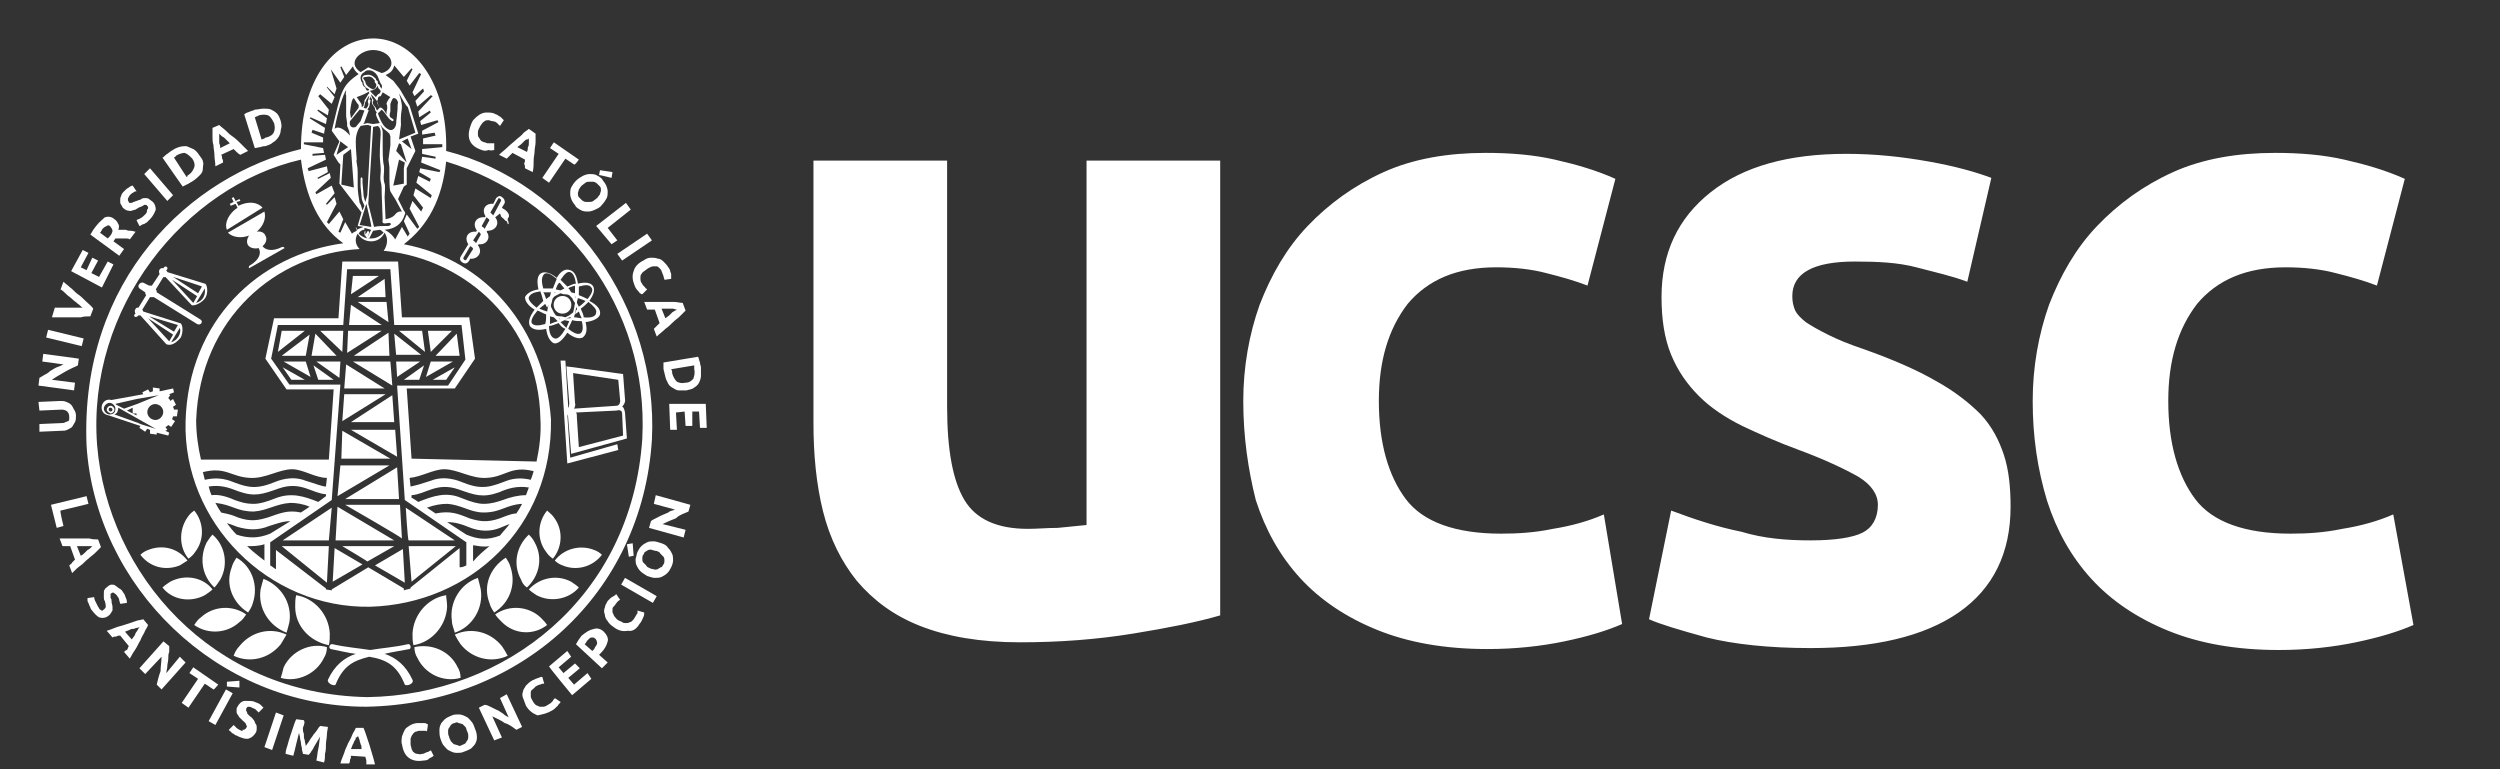 <?xml version="1.0" encoding="utf-8"?>
<!-- Generator: Adobe Illustrator 28.1.0, SVG Export Plug-In . SVG Version: 6.00 Build 0)  -->
<svg version="1.1" id="Capa_1" width="260" height="80" xmlns="http://www.w3.org/2000/svg" xmlns:xlink="http://www.w3.org/1999/xlink" x="0px" y="0px"
	 viewBox="0 0 260 80" style="enable-background:new 0 0 260 80;" xml:space="preserve">
<rect x="0" y="0" width="260" height="80" fill="#333333" stroke="none"/>
<style type="text/css">
	.st0{fill:#FFFFFF;}
</style>
<g>
	<g id="svg_16">
		<path id="svg_1" class="st0" d="M188.3,56.2c2.6,0,4.4-0.3,5.4-0.8c1-0.5,1.6-1.5,1.6-2.9c0-1.1-0.7-2.1-2-2.9
			c-1.4-0.8-3.5-1.8-6.2-2.8c-2.2-0.8-4.2-1.7-5.9-2.5c-1.8-0.9-3.3-1.9-4.5-3.1c-1.2-1.2-2.2-2.6-2.9-4.3c-0.7-1.7-1-3.7-1-6
			c0-4.6,1.7-8.2,5.1-10.9c3.4-2.7,8.1-4,14.1-4c3,0,5.8,0.3,8.6,0.8s4.9,1.1,6.5,1.7l-2.5,10.8c-1.6-0.6-3.4-1-5.3-1.5
			s-4-0.6-6.4-0.6c-4.3,0-6.5,1.2-6.5,3.6c0,0.6,0.1,1,0.3,1.5c0.2,0.4,0.6,0.8,1.1,1.2c0.6,0.4,1.3,0.8,2.3,1.3
			c1,0.5,2.2,1,3.7,1.5c3.1,1.1,5.6,2.2,7.5,3.3c2,1.1,3.5,2.3,4.7,3.5c1.2,1.3,1.9,2.7,2.4,4.2c0.5,1.5,0.7,3.3,0.7,5.4
			c0,4.8-1.8,8.5-5.4,11c-3.6,2.5-8.8,3.7-15.4,3.7c-4.3,0-8-0.4-10.8-1.1c-2.9-0.8-4.9-1.4-6-1.9l2.3-11.3c2.4,0.9,4.8,1.7,7.3,2.2
			C183.4,56,185.8,56.2,188.3,56.2L188.3,56.2z M126.9,64c-2.4,0.7-5.4,1.3-9.1,1.9c-3.7,0.6-7.6,0.9-11.7,0.9
			c-4.2,0-7.6-0.6-10.4-1.7c-2.8-1.1-4.9-2.7-6.6-4.7c-1.6-2-2.8-4.4-3.5-7.2c-0.7-2.8-1-5.9-1-9.2V16.7h13.9v25.6
			c0,4.5,0.6,7.7,1.8,9.7s3.4,3,6.6,3c1,0,2-0.1,3.1-0.1c1.1-0.1,2.1-0.2,3-0.3V16.7h13.9V64L126.9,64z M211.4,41.7
			c0-3.5,0.6-6.9,1.7-10c1.2-3.1,2.8-5.9,5-8.2c2.2-2.3,4.8-4.2,7.9-5.6c3.1-1.4,6.7-2,10.6-2c2.6,0,5,0.2,7.2,0.7
			c2.2,0.5,4.3,1.1,6.3,2l-2.9,11.1c-1.3-0.5-2.7-0.9-4.3-1.3c-1.5-0.4-3.3-0.6-5.2-0.6c-4.1,0-7.1,1.3-9.2,3.8c-2,2.6-3,5.9-3,10.1
			c0,4.4,1,7.8,2.8,10.2s5.2,3.6,9.9,3.6c1.7,0,3.5-0.1,5.4-0.5c1.9-0.3,3.7-0.8,5.3-1.5L251,65c-1.6,0.7-3.6,1.3-6,1.8
			c-2.4,0.5-5.1,0.8-8,0.8c-4.5,0-8.3-0.7-11.5-2c-3.2-1.3-5.9-3.1-8-5.4c-2.1-2.3-3.6-5-4.6-8.1C211.9,48.8,211.4,45.4,211.4,41.7
			L211.4,41.7z M129.3,41.7c0-3.5,0.6-6.9,1.7-10c1.2-3.1,2.8-5.9,5-8.2c2.2-2.3,4.8-4.2,7.9-5.6c3.1-1.4,6.7-2,10.6-2
			c2.6,0,5,0.2,7.2,0.7c2.2,0.5,4.3,1.1,6.3,2l-2.9,11.1c-1.3-0.5-2.7-0.9-4.3-1.3c-1.5-0.4-3.3-0.6-5.2-0.6c-4.1,0-7.1,1.3-9.2,3.8
			c-2,2.6-3,5.9-3,10.1c0,4.4,1,7.8,2.8,10.2s5.2,3.6,9.9,3.6c1.7,0,3.5-0.1,5.4-0.5c1.9-0.3,3.7-0.8,5.3-1.5l1.9,11.4
			c-1.6,0.7-3.6,1.3-6,1.8c-2.4,0.5-5.1,0.8-8,0.8c-4.5,0-8.3-0.7-11.5-2c-3.2-1.3-5.9-3.1-8-5.4c-2.1-2.3-3.6-5-4.6-8.1
			C129.8,48.8,129.3,45.4,129.3,41.7L129.3,41.7z"/>
		<path id="svg_2" class="st0" d="M15.5,32.9l2.6,1.6l0.4-0.7L15.5,32.9L15.5,32.9z M21.3,30l-0.9,1.5C21.1,31.3,21.4,30.7,21.3,30z
			 M18,28.8l2.6,1.7l0.4-0.7C21.1,29.8,18,28.8,18,28.8z M17.9,29.1l2.2,2.4l0.4-0.7L17.9,29.1L17.9,29.1z M18.7,34.1l-0.9,1.5
			C18.5,35.4,18.9,34.6,18.7,34.1z M15.4,33.1l2.2,2.4l0.4-0.7L15.4,33.1z M20.5,33.7L16,30.9l-0.4,0l-0.8,1.3l0.1,0.2l3.8,1.2
			c0.3,0,0.4,0.9,0.1,1.5c-0.5,0.6-1,0.9-1.5,0.7l-2.7-3l-0.2,0l-0.1,0.1c-0.3,0.2-0.5-0.1-0.2-0.3c-0.2-0.2,0-0.7,0.3-0.6l0.8-1.3
			c-0.1-0.1-0.1-0.3-0.1-0.3l-0.6-0.4c-0.3-0.3,0.1-0.7,0.4-0.6l0.6,0.3c0.1,0,0.2,0,0.3,0l0.8-1.2c-0.2-0.4,0.1-0.7,0.4-0.6
			c0.1-0.3,0.5-0.2,0.4,0.1l-0.1,0.1c0,0.1,0.1,0.1,0.1,0.2l3.9,1.2c0.2,0,0.4,0.8,0.1,1.4c-0.4,0.7-1.4,1-1.5,0.8l-2.7-2.9
			c-0.1,0-0.1,0.1-0.2,0l-0.8,1.3c0.1,0.1,0.1,0.2,0.1,0.3l4.5,2.8C21.2,33.4,20.9,33.9,20.5,33.7L20.5,33.7z"/>
		<path id="svg_3" class="st0" d="M16.5,43.6c0.4-0.2,0.6-0.7,0.4-1.1c-0.2-0.4-0.7-0.6-1.1-0.4c-0.4,0.2-0.6,0.7-0.4,1.1
			C15.6,43.6,16.1,43.8,16.5,43.6L16.5,43.6z M12,42.5c0-0.3-0.3-0.6-0.6-0.6c-0.3,0-0.6,0.3-0.6,0.6c0,0.3,0.3,0.6,0.6,0.6
			C11.8,43.1,12,42.9,12,42.5z M14.4,44l0.2,0.1l1.6,0.5l-3.9-2.2c0,0.3-0.1,0.6-0.4,0.7L14.4,44L14.4,44z M12.9,42.5l1.4-0.5
			l2.2-0.9l-2.3,0.4L12,42l0.1,0.1L12.9,42.5z M13.2,42.7l0.6,0.3l0.4,0.2l0-0.2l-0.4,0v-0.6C13.8,42.4,13.2,42.7,13.2,42.7z
			 M14.3,42.2L14,42.3L14.3,42.2L14.3,42.2z M18.1,40.8L17.6,41l0.1,0.1l-0.2,0.3c0.1,0.1,0.2,0.2,0.2,0.3l0.3-0.2l0.3,0.6L18,42.3
			c0,0.1,0.1,0.2,0.1,0.3l0.4,0l-0.1,0.7l-0.4,0c0,0.1-0.1,0.2-0.1,0.3l0.3,0.2l-0.4,0.6l-0.3-0.2c-0.1,0.1-0.2,0.2-0.3,0.2l0.2,0.3
			l-0.2,0.1l0.4,0.2l-0.1,0.3L16.3,45l0,0.2l-0.7-0.1l0-0.4c-0.1,0-0.2-0.1-0.3-0.1l-0.2,0.3l-0.6-0.4l0.1-0.2l-3.3-1.1
			c-1.2-0.2-0.8-1.9,0.3-1.6l3.3-0.6l-0.1-0.2l0.6-0.3l0.2,0.3c0.1,0,0.2-0.1,0.3-0.1l0-0.4l0.7,0.1l0,0.3l1.4-0.3L18.1,40.8
			L18.1,40.8z M11.3,42.6c0,0.1,0.1,0.2,0.2,0.2s0.2-0.1,0.2-0.2c0-0.1-0.1-0.2-0.2-0.2S11.3,42.4,11.3,42.6z M11.1,42.6
			c0-0.2,0.2-0.4,0.4-0.4c0.2,0,0.4,0.2,0.4,0.4c0,0.2-0.2,0.4-0.4,0.4C11.3,42.9,11.1,42.8,11.1,42.6z"/>
		<path id="svg_4" class="st0" d="M25.9,27.9c0,0-0.1-0.2,0.1-0.3c1-0.6,1.2-1.3,0.9-1.8c-0.4,0.1-0.9,0-1.1-0.3
			c-0.2-0.3-0.1-0.7,0.1-1c-0.8,0.3-1.7,0.2-2.2-0.3l3.8-2.2c0.2,0.7-0.1,1.5-0.8,2.1c0.4-0.1,0.8,0.1,0.9,0.4
			c0.2,0.3,0.1,0.8-0.3,1.1c0.3,0.4,1,0.6,2,0.1c0.2-0.1,0.3,0.1,0.3,0.1S25.9,27.9,25.9,27.9z M23.6,23.9c-0.3-0.7,0.2-1.7,1.1-2.3
			l-0.2-0.4L24,21.4l-0.1-0.2l0.4-0.2l-0.2-0.4l0.2-0.1l0.2,0.4l0.4-0.2l0.1,0.2L24.6,21l0.2,0.4c1-0.5,2-0.4,2.5,0.2L23.6,23.9
			L23.6,23.9z"/>
		<path id="svg_5" class="st0" d="M34.9,71.2c-0.1,0.2-0.9-0.1-0.8-0.5c0.7-1.5,1.7-2.3,2.9-2.7c-0.8-0.1-1.6-0.3-2.6-0.5
			c-0.3-0.1-0.1-0.6,0.2-0.5c1.3,0.3,2.6,0.4,3.9,0.6c1.2-0.2,2.6-0.3,3.9-0.6c0.3-0.1,0.4,0.4,0.2,0.5c-1,0.2-1.8,0.3-2.6,0.5
			c1.2,0.4,2.2,1.2,2.9,2.7c0.2,0.4-0.6,0.7-0.8,0.5c-0.8-2-1.9-2.6-3.7-2.9C36.8,68.7,35.7,69.2,34.9,71.2L34.9,71.2z"/>
		<path id="svg_6" class="st0" d="M50,61.3c0.3,2-0.9,3.9-2.7,4.5C47.2,65.4,47,65,47,64.6c-0.3-2,0.9-3.9,2.7-4.5
			C49.8,60.5,49.9,60.8,50,61.3z M53.1,59c0.6,1.8-0.1,3.7-1.7,4.7c-0.2-0.3-0.4-0.6-0.5-1C50.2,60.9,51,59,52.6,58
			C52.8,58.3,53,58.6,53.1,59z M55.6,56.4c0.9,1.6,0.5,3.5-0.8,4.7c-0.3-0.2-0.5-0.5-0.6-0.8c-0.9-1.6-0.5-3.5,0.8-4.7
			C55.2,55.8,55.4,56,55.6,56.4z M57.6,53.8c1,1.3,0.9,3.1-0.1,4.3c-0.3-0.2-0.5-0.4-0.7-0.7c-1-1.3-0.9-3.1,0.1-4.3
			C57.1,53.3,57.4,53.5,57.6,53.8z M47.9,67c-0.2-0.3-0.4-0.6-0.6-1c1.7-0.8,3.7-0.3,4.9,1.2c0.2,0.3,0.4,0.6,0.6,1
			C51.1,69,49.1,68.5,47.9,67L47.9,67z M52.2,64.7c-0.3-0.3-0.5-0.5-0.7-0.8c1.4-1,3.4-0.9,4.7,0.3c0.3,0.3,0.5,0.5,0.7,0.8
			C55.5,66.1,53.5,66,52.2,64.7z M55.8,61.9c-0.3-0.2-0.6-0.4-0.8-0.6c1.1-1.2,2.9-1.6,4.4-0.8c0.3,0.2,0.6,0.4,0.8,0.6
			C59.2,62.3,57.3,62.7,55.8,61.9z M58.5,58.8c-0.3-0.1-0.6-0.3-0.8-0.5c0.9-1.2,2.6-1.7,4.1-1.1c0.3,0.1,0.6,0.3,0.8,0.5
			C61.6,59,59.9,59.4,58.5,58.8z M46.5,63.1c-0.1,2-1.6,3.7-3.5,4c-0.1-0.4-0.1-0.8-0.1-1.2c0.1-2,1.6-3.7,3.5-4
			C46.4,62.2,46.5,62.6,46.5,63.1z M43.4,68.4c-0.2-0.3-0.3-0.7-0.3-1.1c1.8-0.4,3.7,0.4,4.5,2.1c0.2,0.3,0.3,0.7,0.3,1.1
			C46.1,71,44.2,70.1,43.4,68.4L43.4,68.4z"/>
		<path id="svg_7" class="st0" d="M27.1,61.3c0.1-0.4,0.2-0.8,0.3-1.1c1.8,0.7,3,2.5,2.7,4.5c-0.1,0.4-0.2,0.8-0.3,1.1
			C28,65.1,26.8,63.3,27.1,61.3z M24.1,59c0.1-0.4,0.3-0.7,0.5-1c1.6,0.9,2.3,2.9,1.7,4.7c-0.1,0.4-0.3,0.7-0.5,1
			C24.2,62.7,23.4,60.8,24.1,59z M21.5,56.4c0.2-0.3,0.4-0.6,0.6-0.8c1.3,1.1,1.7,3.1,0.8,4.7c-0.2,0.3-0.4,0.6-0.6,0.8
			C21,59.9,20.7,58,21.5,56.4z M19.5,53.8c0.2-0.3,0.4-0.5,0.7-0.7c1,1.2,1.1,3,0.1,4.3c-0.2,0.3-0.4,0.5-0.7,0.7
			C18.6,56.9,18.6,55.1,19.5,53.8z M29.2,67c-1.2,1.5-3.2,2-4.9,1.2c0.1-0.3,0.3-0.7,0.6-1c1.2-1.5,3.2-2,4.9-1.2
			C29.6,66.3,29.4,66.7,29.2,67z M24.9,64.7c-1.3,1.2-3.3,1.3-4.7,0.3c0.2-0.3,0.4-0.6,0.7-0.8c1.3-1.2,3.3-1.3,4.7-0.3
			C25.4,64.2,25.2,64.5,24.9,64.7z M21.3,61.9c-1.5,0.8-3.4,0.5-4.4-0.8c0.2-0.2,0.5-0.4,0.8-0.6c1.5-0.8,3.4-0.5,4.4,0.8
			C21.9,61.5,21.6,61.7,21.3,61.9z M18.7,58.8c-1.5,0.6-3.1,0.2-4.1-1.1c0.2-0.2,0.5-0.4,0.8-0.5c1.5-0.6,3.1-0.2,4.1,1.1
			C19.2,58.5,19,58.6,18.7,58.8z M30.7,63.1c0-0.4,0-0.8,0.1-1.2c1.9,0.3,3.4,2,3.5,4c0,0.4,0,0.8-0.1,1.2
			C32.2,66.7,30.7,65.1,30.7,63.1z M33.7,68.4c-0.8,1.7-2.8,2.6-4.5,2.1c0.1-0.3,0.2-0.7,0.3-1.1c0.8-1.7,2.8-2.6,4.5-2.1
			C34,67.7,33.9,68.1,33.7,68.4z"/>
		<path id="svg_8" class="st0" d="M59.9,42.9c0.1,0.1,0.1,0.3,0.1,0.6l0.2,3l4.6-1.2L64.7,43c0-0.5-0.6-0.3-0.6-0.3
			S59.9,42.9,59.9,42.9z M59.6,38.8l0.2,3.1c0.1,0.3-0.1,0.6-0.1,0.6l4.4-0.3c0.4,0,0.4-0.5,0.4-0.5l-0.2-2.2L59.6,38.8L59.6,38.8z
			 M58.8,37.5l0.3,4.9c0.1,0,0.1-0.5,0.1-0.5l-0.3-3.8l5.9,0.8l0.2,2.6c0.1,0.4-0.3,0.8-0.3,0.8c0.2,0,0.3,0.6,0.3,0.6l0.2,2.7
			l-5.8,1.6l-0.3-3.6c0-0.4-0.1-0.5-0.1-0.5l0.3,4.5l4.9-1.4l0.1,0.6L59,48.2l-0.7-10.7L58.8,37.5z"/>
		<path id="svg_9" class="st0" d="M48.9,25.6l-0.7,1.2c-0.1,0.1,0.2,0.4,0.3,0.2l0.7-1.1C49.2,25.8,49.1,25.7,48.9,25.6z M49.8,24.1
			L49.2,25c0.1,0.1,0.2,0.1,0.3,0.3l0.5-0.9C50,24.3,49.9,24.2,49.8,24.1L49.8,24.1z M50.6,22.6l-0.5,0.9c0,0.1,0.2,0.1,0.3,0.3
			l0.5-0.9C50.9,22.8,50.7,22.7,50.6,22.6z M51,22.1c0.1,0.1,0.2,0.2,0.3,0.3l0.8-1.5c0.1-0.2-0.3-0.4-0.3-0.2L51,22.1z M51.5,22.6
			c0.5,0.6,0.1,1.4-0.8,1.4l-0.1,0.1c0.5,0.6,0,1.4-0.8,1.3l-0.1,0.1c0.6,0.8-0.1,1.5-0.8,1.4c-0.2,0.5-0.5,0.6-0.8,0.4
			c-0.3-0.2-0.3-0.4-0.2-0.6l0.8-1.3c-0.5-0.8,0.1-1.4,0.8-1.3l0.1-0.1c-0.6-0.9,0.1-1.5,0.8-1.4l0.1-0.1c-0.5-0.8,0.1-1.4,0.8-1.3
			l0.3-0.6c0.2-0.2,0.4-0.3,0.6-0.1c0.3,0.2,0.3,0.4,0.3,0.6l-0.3,0.5c0.1,0.1,0.3,0.2,0.3,0.2c0.4,0.3,0.5,0.6,0.4,0.8
			c0,0-0.1,0.1-0.1,0.2c0,0.1,0,0.1,0,0.1c0.1,0.1,0.1,0.4,0.1,0.4h-0.1c0-0.1-0.1-0.3-0.1-0.3c-0.2,0-0.3-0.3-0.4-0.3
			c0,0-0.1-0.1-0.1-0.1l-0.1-0.1c0-0.1-0.1-0.3-0.1-0.3L51.5,22.6L51.5,22.6z"/>
		<path id="svg_10" class="st0" d="M56.9,32.4l0.1-0.5l0.1-0.4l0.1-0.2l0,0.1L56.9,32l-0.2-0.4c-0.2,0.2-0.4,0.3-0.6,0.5
			C56.3,32.2,56.6,32.3,56.9,32.4z M59,29.8c0.3-0.1,0.6-0.3,0.9-0.3c-0.1-0.7-0.3-1.1-0.6-1.2c-0.3-0.1-0.6,0.2-1,0.8
			C58.5,29.3,58.7,29.5,59,29.8z M56.8,31.1l0.4-0.3l0.4-0.3l0.2-0.1h-0.1l-0.1,0.1l-0.4,0.3l0.1-0.4c-0.3,0-0.6,0-0.8,0
			C56.6,30.5,56.7,30.8,56.8,31.1L56.8,31.1z M58.1,33.6c-0.3,0.1-0.7,0.3-1,0.3c0,0.7,0.2,1.2,0.6,1.3c0.3,0.1,0.7-0.3,1.1-1
			C58.5,34.1,58.3,33.9,58.1,33.6L58.1,33.6z M60.2,32.4l-0.4,0.3l0.1-0.4l0.1-0.1L60,31.9l-0.1,0.2l-0.1,0.5l-0.1,0.4
			c0.3,0,0.6,0.1,0.8,0.1C60.4,32.9,60.3,32.7,60.2,32.4L60.2,32.4z M57.1,32.5v-0.1V32.5z M56.2,30.3c-0.6,0.1-1,0.2-1.2,0.6
			c-0.1,0.3,0.3,0.7,0.8,1.1c0.2-0.2,0.4-0.4,0.7-0.7C56.4,30.9,56.3,30.6,56.2,30.3L56.2,30.3z M59.2,30.7
			c-0.2-0.1-0.4-0.1-0.6-0.1l-0.3-0.1c-0.2,0.1-0.4,0.2-0.6,0.3L57.5,31c-0.1,0.2-0.1,0.5-0.2,0.7l0,0.2c0.1,0.2,0.2,0.4,0.3,0.6
			l0.2,0.3c0.2,0.1,0.3,0.1,0.6,0.1l0.4,0.1l0.4-0.2l0.4-0.3l0.1-0.4l0.1-0.6c-0.1-0.1-0.2-0.3-0.3-0.5L59.2,30.7L59.2,30.7z
			 M59.9,30.9l-0.1-0.1l0.1,0.2L59.9,30.9z M60.9,31.3c-0.2-0.1-0.5-0.2-0.8-0.3c0,0.1-0.1,0.3-0.1,0.5l0.2,0.4
			C60.5,31.7,60.7,31.5,60.9,31.3z M62,32.5c0.1-0.3-0.3-0.7-0.8-1.1c-0.2,0.2-0.5,0.5-0.8,0.7c0.1,0.3,0.3,0.6,0.3,0.9
			C61.5,33.1,62,32.9,62,32.5z M60.2,30.7c0.3,0.1,0.7,0.3,0.9,0.4c0.5-0.6,0.6-1,0.4-1.2c-0.2-0.3-0.6-0.3-1.3-0.1
			C60.2,30,60.2,30.3,60.2,30.7z M59.4,30.4l0.4,0.1c0-0.3,0-0.5,0-0.8c-0.2,0.1-0.5,0.1-0.7,0.3C59.2,30,59.4,30.4,59.4,30.4z
			 M58.8,30.2l0.1,0L58.8,30.2z M57.8,30.1l0.5,0.1l0.4-0.2c-0.2-0.2-0.3-0.4-0.5-0.6C58,29.5,57.9,29.8,57.8,30.1z M56.5,30
			c0.3,0,0.6,0,1,0c0.1-0.3,0.3-0.7,0.4-1c-0.6-0.5-1-0.7-1.3-0.5C56.3,28.8,56.3,29.3,56.5,30z M56.8,32.7
			c-0.3-0.1-0.6-0.3-0.9-0.4c-0.5,0.6-0.7,1-0.6,1.3c0.2,0.3,0.7,0.3,1.4,0.1C56.8,33.4,56.8,33.1,56.8,32.7L56.8,32.7z M57.6,33
			l-0.4-0.1c0,0.3,0,0.6,0,0.8c0.2-0.1,0.5-0.2,0.8-0.3L57.6,33L57.6,33z M58.3,33.2l-0.2-0.1l0.1,0.1L58.3,33.2z M59.2,33.4
			l-0.5-0.1l0.4-0.2h0.2l0.1-0.1L59.2,33c-0.2,0.1-0.3,0.2-0.5,0.3l-0.4,0.2c0.2,0.2,0.4,0.4,0.6,0.6C59,33.9,59.1,33.6,59.2,33.4z
			 M60.5,33.4c-0.3,0-0.6,0-1-0.1c-0.1,0.3-0.3,0.6-0.4,0.9c0.5,0.4,0.9,0.6,1.2,0.5C60.6,34.6,60.7,34.1,60.5,33.4z M62.4,32.7
			c-0.1,0.4-0.7,0.7-1.5,0.8c0.2,0.8,0.1,1.3-0.3,1.6c-0.4,0.2-1,0-1.6-0.5c-0.5,0.8-1,1.2-1.4,1.1c-0.4-0.2-0.7-0.7-0.8-1.5
			c-0.8,0.2-1.4,0.1-1.7-0.3c-0.2-0.5,0-1,0.5-1.7c-0.7-0.4-1-0.9-1-1.3c0.2-0.4,0.7-0.7,1.4-0.8c-0.2-0.9-0.1-1.5,0.3-1.7
			c0.4-0.2,1,0,1.6,0.5c0.4-0.7,0.9-1,1.4-0.8c0.4,0.1,0.7,0.6,0.8,1.4c0.8-0.2,1.4-0.1,1.6,0.3c0.2,0.4,0,0.9-0.4,1.5
			C62.1,31.7,62.5,32.2,62.4,32.7z M58.7,30.8c0.5,0.1,0.8,0.6,0.7,1.1c-0.1,0.5-0.6,0.8-1.1,0.7c-0.5-0.1-0.8-0.6-0.7-1.1
			C57.7,31,58.2,30.7,58.7,30.8z"/>
		<path id="svg_11" class="st0" d="M37.3,7.7c-0.3-0.2-0.5-0.5-0.6-0.8L36,7.8l-0.5-0.9l-0.1,0.1L35.8,8l-0.4,0.6l-1-1.4l0.6,2
			l-0.2,0.6L34,9L34,9.1l0.8,1l-0.3,0.7l-1.2-1L33.1,10l1.1,1.4l-0.1,0.6l-1-0.6L33,11.5l1,0.8l-0.1,0.6l-1.6-0.7l-0.1,0.1l1.6,1
			l-0.1,0.6l-1.2-0.4l-0.1,0.3l1.2,0.5v0.5h-2l0,0.2l2,0.4l0.1,0.5L32.5,16l0,0.2l1.3-0.1l0.1,0.5L32,17.5l0.1,0.3l1.9-0.5l0.1,0.6
			L33,18.5l0.1,0.1l1.2-0.6l0.1,0.5l-1.6,1.5l0.1,0.2l1.6-0.9l0.3,0.8l-0.9,1.1l0.1,0.1l0.8-0.8l0.2,0.7l-1,1.9l0.2,0.2l1.1-1.3
			l0.4,0.8l-0.5,1.3l0.2,0.1l0.5-1.1l0.7,1.2c0.1-0.1,0.3-0.2,0.5-0.3c0-0.1-0.1-0.2-0.1-0.4c0.1,0.1,0.1,0.2,0.1,0.3
			c0.2-0.1,0.4-0.2,0.7-0.3l-0.6-0.1l0.4-1.4l-2.3-3l0.1-2L35.3,17l-0.1-0.1l-0.5-0.8l0.6-1.4l-0.8-1.1C35.5,9.6,35.4,9,37.3,7.7
			L37.3,7.7z M37.5,7.5C37.7,7.4,38,7.2,38.3,7l1.4,0.6c0.4-0.1,0.9-0.4,1-0.9c0.1-0.9-0.9-1.5-1.9-1.5C37.5,5.2,36,6.5,37.5,7.5z
			 M37.3,24.3c0.2,0.2,0.5,0.4,0.9,0.5C38,24.6,38,24.5,38,24.5c-0.1,0-0.1-0.1-0.1-0.2c0,0,0-0.1,0-0.1l0-0.3
			C37.6,23.9,37.4,24.1,37.3,24.3z M38.3,24.8c0.1,0,0.2,0,0.3,0c0.6,0,1-0.3,1.3-0.6c-0.1-0.1-0.3-0.3-0.4-0.3l-0.7,0.1l-0.4,0.8
			C38.4,24.7,38.3,24.8,38.3,24.8z M40,23.9c0.4,0.2,0.8,0.5,1.1,1l0.7-1.3l0.6,1l0.2-0.3L42,23l0.3-0.7l1.1,1.5l0.2-0.2l-1-1.9
			l0.3-0.8l0.9,1.1l0.2-0.4L43,20.3l0.2-0.7l1.6,1l0.1-0.3l-1.6-1.3l0.2-0.7l1.2,0.6l0.1-0.3l-1.2-0.7l0.1-0.4l2,0.4l0.1-0.2l-2-0.8
			l0.1-0.6l1.4,0.2l0-0.2l-1.4-0.3v-0.5l2.1-0.2V15h-2l0-0.6l1.3-0.3l-0.1-0.3L43.9,14l0-0.4l1.7-0.9l-0.1-0.2L43.8,13l-0.1-0.4
			l1.1-0.9l-0.1-0.2l-1.1,0.7l-0.1-0.6L45,10l-0.2-0.1l-1.4,1.2l-0.2-0.6l0.9-1L44,9.2L43.1,10l-0.2-0.4l0.9-1.9l-0.2-0.1l-1,1.3
			l-0.3-0.5l0.6-1.2l-0.1-0.1L42,8l-1-1.2c-0.1,0.5-0.4,0.8-0.9,1l0.8,0.6l0.7,0.9l1,1.7l0.9,2.9l-0.8,0.3l0.5,1.5l-0.9,1.8v1.7
			L42,19.4l-0.6,1.3l0.6,1.2c0.1,0.1,0.2,0.3,0.1,0.4C41.8,23.3,41.1,23.8,40,23.9l-0.3-0.1C39.8,23.8,39.9,23.8,40,23.9L40,23.9z
			 M39.1,8.7c-0.1-0.1-0.2-0.2-0.1-0.3C38.7,8,38.5,7.9,38.1,8c-0.3,0-0.4,0.1-0.3,0.2l0.2,0.3c0,0.3,0.3,0.6,0.8,0.8
			C39.1,9.2,39.2,8.9,39.1,8.7z M39.2,10.5c0.1,0.2,0.1,0.4,0.3,0.7c0.2-0.1,0.5,0.3,0.7,0.7l0-0.3c0.1-0.3,0.1-0.6,0-0.8
			c0-0.2,0.3-0.6,0.4-0.7l-0.8-0.5L39.6,10c-0.2,0-0.3,0.1-0.3,0.3C39.3,10.4,39.3,10.4,39.2,10.5z M39.3,8.9
			c-0.1,0.2-0.3,0.4-0.6,0.5c-0.3,0-0.2,0.2-1.6,0.7c0.3,0.5,0.6,0.7,0.5,1c0.2,0,0.1,0,0.2-0.1c0-0.1,0.1-0.3,0.1-0.4
			c0-0.1,0-0.2,0.1-0.3c0.1-0.2,0.2-0.3,0.3-0.5c0.1-0.1,0.1-0.1,0.2,0c0,0,0,0.1,0,0.3l-0.1,0.3c0.1-0.1,0.1-0.1,0.1,0
			c0.1,0.1,0,0.1,0,0.2c-0.1,0.4,0,0.4-0.3,0.8c0.1,0,0.2,0.1,0.1,0.2l-0.4,1.1c0,0.1-0.1,0.1-0.1,0.2l0.4-0.1l0.6,0.1l0.7-0.1
			c-0.1-0.2-0.6-1-0.3-1.1C39,11.5,39,11.4,39,11.3c0-0.1-0.1-0.2-0.3-0.5c-0.1-0.4,0.1-0.4-0.1-0.6c-0.1-0.1-0.1-0.3-0.2-0.5
			c-0.1-0.2,0.1-0.3,0.2-0.1c0.3,0.3,0.4,0.4,0.5,0.5c0.1-0.2,0.2-0.3,0.4-0.4l0.1-0.2C39.5,9.2,39.3,9.3,39.3,8.9L39.3,8.9
			L39.3,8.9z M37.9,23.7l0,0.4l0.1-0.1v0.4l0.2-0.3c0-0.1,0.1-0.1,0.1,0l-0.2,0.4l0.2-0.4c0-0.1,0.1-0.1,0.1,0.1l-0.2,0.5l0.4-0.8
			L37.9,23.7L37.9,23.7z M36,9.4c-0.3,0.3-0.9,2.3-1.2,4c0.3-0.3,0.9-0.1,1.6,0.7l-0.1-0.5l-0.2-0.5l0-0.3L36,12.1l0-2.2
			C35.9,9.8,36,9.6,36,9.4z M41.5,9.7c0.6,2,0.1,1.2,0.2,3.3l-0.2,1.5l1.7-0.7l-0.8-2.7C42.3,11.2,41.5,9.7,41.5,9.7z M40.6,10.8
			c0,0.3,0,0.6,0,0.8c-0.1,0.3-0.1,0.5,0,0.6l0.3,0.2c0.1,0.1,0,0.2-0.1,0.2c-0.2-0.1-0.4-0.3-0.6-0.6c-0.2-0.3-0.4-0.5-0.5-0.6
			l-0.4,0.4c0.4,1.1,0.7,1.5,1.2,1.7c0.3,0.1,0.6-0.1,0.7-0.6c0-0.4,0.1-0.8,0.1-1.1c0.1-0.6,0-0.9,0.1-1.1c0-0.1-0.1-0.3-0.2-0.4
			c-0.1-0.1-0.2-0.1-0.3-0.1C40.8,10.3,40.7,10.5,40.6,10.8z M38.6,9.8c0,0.2,0.1,0.3,0.1,0.4c0.1,0.1,0.2,0.3,0.1,0.3
			c-0.1,0.2,0,0.4,0.2,0.6c0.1,0.1,0.1,0.2,0.2,0.4l0.3-0.3c-0.2-0.3-0.3-0.5-0.3-0.7C39.1,10.4,39,10.2,38.6,9.8L38.6,9.8z
			 M38.1,11.3c0-0.1,0.2-0.2,0.2-0.4c0-0.1,0.1-0.4,0.1-0.4l-0.1,0.3c-0.1-0.2,0-0.4,0-0.4l0.1-0.4c0-0.1-0.2,0.2-0.3,0.4
			c0,0.1-0.1,0.2-0.1,0.2s-0.1,0.3-0.1,0.4c0,0.1-0.1,0.2-0.1,0.2L38.1,11.3L38.1,11.3z M37.4,11.4l-1,1.2c-0.1,0.4,0.1,0.8,0.6,0.6
			l0.5-0.6l0.4-1.1C38,11.5,37.4,11.4,37.4,11.4z M36.5,12.3l0.8-1.1c0-0.1,0-0.2,0-0.2c0-0.1,0-0.1-0.1-0.2
			c-0.1-0.1-0.2-0.3-0.4-0.6c-0.2,0.1-0.3,0.6-0.4,1.5L36.5,12.3L36.5,12.3z M35,16.1l1.2-0.8l-0.8-0.6L35,16.1
			C35,16.1,35,16.1,35,16.1z M36.8,19.5l-0.3-4l-0.8,0.6l-0.2,3.1L36.8,19.5L36.8,19.5z M37.3,13.4c-0.2,0.4-0.3,0.8-0.3,1.3
			c0,1,0.1,1.6,0.1,1.9c-0.1,0.2,0.1,0.5,0.1,1.4v1.3c0,0.6,0.1,1.2,0.2,1.8c0.1,0.1,0.2,0.4,0.3,0.8l0.2-0.5
			c-0.2-0.5-0.3-0.6-0.3-1l-0.1-1v-0.8c0-0.2,0.2-0.2,0.2,0c0,0,0,0.2,0,0.4c0,0.2,0.1,0.9,0.1,1.2c0,0.3,0.2,0.8,0.2,0.8l0.2-0.7
			l0.4-7.2c-0.1,0-0.3-0.1-0.3-0.1c-0.1,0-0.4,0-0.8,0.1L37.3,13.4L37.3,13.4z M39.3,13.1l-0.5,0.1l-0.5,8l0.6,2.4
			c0.4-0.1,0.9-0.1,1.5-0.1c0.4-0.1,0.3-0.4-0.1-0.3c-0.4,0.1-0.6,0-0.5-0.3l-0.1-2.7c0-0.5,0-0.9-0.1-1.3c-0.1-0.4,0-0.8,0-1.2
			c0-0.5-0.1-1-0.1-1.5C39.5,14,39.8,13.5,39.3,13.1L39.3,13.1z M39.6,13c-0.1,0,0.2,0.3,0.2,0.8l0,1.7c0,0,0,1.2,0.1,1.6
			c0.1,0.3,0,1.3,0,1.3s0,0.5,0.1,0.7c0.1,0.2,0,1.1,0,1.4l0.1,2.3c0,0,0.7-0.1,1-0.5c0.3-0.4,0.7-0.3,0.7-0.3l-0.7-1.3
			c0,0-0.4-0.6-0.5-0.8c-0.1-0.2-0.1-1.3-0.1-1.3v-1.2l-0.1-0.8l0.2-1.5l0-0.9l-0.1-0.3C40.1,13.5,39.8,13.4,39.6,13L39.6,13z
			 M41.8,14.7l1,0.8l-0.4-1.1C42.4,14.4,41.8,14.7,41.8,14.7z M41.5,14.9l-0.3,0.8l1.1,1.2L41.7,15L41.5,14.9L41.5,14.9z M41.5,16.6
			l-0.6,2.7l1.1-0.2v-1.6l0.1-0.6C42.1,16.9,41.5,16.6,41.5,16.6z M38.1,21.2l-0.7,2.2l1.2,0.2C38.7,23.6,38.1,21.2,38.1,21.2z
			 M38.4,9.3c-0.4-0.2-0.6-0.4-0.6-0.8c-0.3-0.4-0.1-0.7,0.3-0.7c0.4-0.1,0.7,0.1,1,0.4c0,0.1,0,0.1,0.1,0.2c0.1,0,0.1,0.1,0.1,0.3
			c0.1,0.1,0.1,0,0.2,0.2c0,0.2,0.2,0.2,0.2,0.4c0-0.3,0.1-0.4-0.1-0.6c-0.2-0.4-0.3-0.8-0.4-0.9c-0.4-0.6-1.1-0.6-1.3-0.3
			c-0.4,0.2-0.5,0.6-0.3,1c0.1,0.1,0.1,0.1,0.1,0.2c0,0.1,0.1,0.3,0.3,0.4C38.1,9.5,38.3,9.5,38.4,9.3L38.4,9.3z M43.5,52.2
			c1.5-0.6,2.9-1.1,4.5-0.4c1,0.4,1.7,0.6,2.3,0.6c0.8,0,1.4-0.2,2-0.4c0.8-0.3,1.6-0.5,2.4-0.5c0.1-0.3,0.2-0.5,0.3-0.8
			c-1.2-0.2-2.2,0.1-3.1,0.5c-1.7,0.6-2.5,0.3-4.2-0.3c-2.3-0.8-3.4,0.5-4.9,0.6l0,0.3C42.8,51.7,43.5,52.2,43.5,52.2z M45.3,53.4
			c1.5-0.3,2.3,0,3.5,0.5c1,0.3,1.8,0.5,3.2,0c1-0.4,1.4-0.5,1.7-0.5c0.2-0.3,0.4-0.6,0.6-1c-1.7,0.1-2.2,0.9-4,0.9
			c-1.4,0-2.3-0.8-3.8-0.9c-0.6,0-1.3,0.1-2.1,0.4L45.3,53.4L45.3,53.4z M48.5,55.6c1.2,0.5,2.2,0.6,3.5,0.1c0.3-0.4,0.7-0.8,1-1.2
			c-0.3,0.1-0.5,0.2-1,0.4c-1,0.4-2.1,0.4-3.3-0.1c-0.7-0.3-1.4-0.5-2.2-0.5L48.5,55.6L48.5,55.6z M50.9,56.8
			c-0.6,0.1-1.1,0-1.7-0.1v1.7C49.7,57.8,50.3,57.3,50.9,56.8z M55.5,49c-2.4-0.6-2.9,0.6-4.9,0.7c-1.6,0.1-3-0.9-4.4-0.9
			c-1.1,0-2.4,0.8-3.6,0.9l0.1,0.9c0.5-0.1,1.2-0.3,2.1-0.6c1.5-0.6,2.9,0,3.4,0.2c2,0.8,2.9,0.4,4.5-0.2c0.8-0.3,1.7-0.3,2.5-0.1
			C55.4,49.4,55.5,49,55.5,49z M25.7,56.8c0.6,0.6,1.8,1.5,1.8,1.5v-1.7C26.9,56.8,26.3,56.8,25.7,56.8z M21.3,49.9
			c0.9-0.2,1.7-0.2,2.6,0.1c1.6,0.6,2.5,1,4.5,0.2c0.5-0.2,1.9-0.8,3.4-0.2c1,0.3,1.7,0.6,2.1,0.6l0.1-0.9c-1.2,0-2.5-0.9-3.6-0.9
			c-1.4,0-2.8,1-4.4,0.9c-2-0.1-2.5-1.2-4.9-0.6C21.1,49.1,21.2,49.5,21.3,49.9L21.3,49.9z M22,51.5c0.7-0.1,1.5,0.1,2.4,0.5
			c0.6,0.2,1.1,0.4,2,0.4c0.6,0,1.3-0.2,2.3-0.6c1.6-0.6,2.9-0.2,4.4,0.4l0.8-0.6l0-0.2c-1.5-0.1-2.6-1.4-4.9-0.6
			c-1.7,0.6-2.5,0.9-4.2,0.3c-1-0.4-1.9-0.7-3.1-0.5C21.8,51,21.9,51.3,22,51.5L22,51.5z M30.2,54.2c-0.8,0-1.5,0.3-2.2,0.5
			c-1.2,0.5-2.2,0.4-3.3,0.1c-0.5-0.2-0.8-0.3-1.1-0.4c0.3,0.4,0.6,0.8,1,1.2c1.2,0.4,2.3,0.4,3.5-0.1
			C28.1,55.5,30.2,54.2,30.2,54.2z M23,53.3c0.3,0.1,0.8,0.1,1.7,0.5c1.4,0.5,2.2,0.3,3.2,0c1.2-0.4,2-0.8,3.4-0.5l0.9-0.6
			c-0.7-0.3-1.4-0.4-2-0.4c-1.5,0.1-2.4,0.8-3.8,0.9c-1.8,0-2.2-0.7-4-0.9C22.6,52.7,22.8,53,23,53.3z M55.8,48
			c0.3-1.4,0.5-2.9,0.4-4.5C56,33.7,48.5,27,40.1,26.1l-0.2,0c0.4-0.6,0.5-1.3,0.1-1.9c-0.3,0.6-0.8,0.9-1.4,0.9
			c-0.6,0-1.1-0.3-1.4-0.8c-0.3,0.5-0.3,1.1,0.2,1.6c-8.7,0.5-16.6,7.2-17,17.8c0,1.4,0.2,2.8,0.5,4.1h13.3l0.5-7.3h-4.9l-2.2-3.2
			l0.9-4.2h6.7l0.4-5.9h5.8l0.4,5.8h7l0.6,4.3l-2.1,3.1h-5l0.5,7.3L55.8,48L55.8,48z M46.4,15.7c12.9,3.3,22.1,16.3,21.4,30
			c-1,16.1-13.7,27.5-29.7,27.8C22.5,73.5,9.9,60.9,9,46.3C8.3,29,19.8,18.3,31.3,15.5C31.3,8.3,34.7,4.1,38.7,4
			C42.9,3.9,46.6,8.6,46.4,15.7L46.4,15.7z M31.3,16.6C19.2,19.4,9,32,10.1,46.3C11.2,59.7,22,72.2,38.2,72.5
			c14.3-0.2,27.5-10.3,28.6-26.9c0.7-13.7-8.2-25.1-20.4-28.8c-0.4,3.9-1.9,6.7-4.4,8.6c8.5,1.6,14.6,8.7,15.3,18.2
			c0.2,11.2-8.4,19.2-18.8,19.5C27.9,63.3,19,54.3,19.3,43.8c0.3-10.5,7.6-17.3,16.4-18.5C33.2,23.5,31.8,20.6,31.3,16.6L31.3,16.6z
			 M48.5,58.8v-2.4L42.1,52l-0.8-11.9h5.3l1.8-2.7L48,33.8h-7l-0.4-5.8h-4.5l-0.4,5.8h-6.8l-0.7,3.5l1.9,2.7h5.3L34.5,52l-6.4,4.4
			v2.4c0.2,0.1,0.4,0.3,0.6,0.4v-2l5.2,4v0.1l0.6,0.1v-0.1l3.8-2.3l3.7,2.2v0.2c0.2-0.1,0.5-0.1,0.7-0.2v-0.1l5.1-4.1v2
			C48.1,59,48.3,58.9,48.5,58.8L48.5,58.8z M36.5,30.6l0.2-1.9h2.7L36.5,30.6z M37.2,30.9l2.8-1.9l0.1,1.9H37.2z M37.2,31.4h3
			l0.2,2.1L37.2,31.4z M36.5,31.7l3.2,2.1h-3.4C36.3,33.8,36.5,31.7,36.5,31.7z M39.7,34.4l-3.6,2.3l0.1-2.3
			C36.3,34.4,39.7,34.4,39.7,34.4z M36.8,37l3.6-2.4l0.1,2.4H36.8z M36.7,37.6h3.9l0.2,2.5L36.7,37.6L36.7,37.6z M36,37.9l4,2.5
			h-4.2L36,37.9z M40.1,41l-4.5,2.8l0.2-2.8H40.1L40.1,41z M36.5,43.9l4.3-2.8l0.2,2.8H36.5L36.5,43.9z M36.5,44.7h4.6l0.2,2.8
			L36.5,44.7z M35.6,44.8l5,2.9h-5.1L35.6,44.8z M40.5,48.4l-5.4,3.2l0.3-3.2H40.5L40.5,48.4z M35.9,51.9l5.4-3.3l0.2,3.3
			C41.5,51.9,35.9,51.9,35.9,51.9z M35.9,52.5h5.7l0.2,3.5C41.8,55.9,35.9,52.5,35.9,52.5z M35.1,52.7l5.9,3.5h-6.1
			C34.9,56.2,35.1,52.7,35.1,52.7z M35.6,56.8h5.4l-2.8,1.6C38.3,58.4,35.6,56.8,35.6,56.8z M34.8,57l2.9,1.7l-3.1,1.8L34.8,57z
			 M39,58.8l2.9-1.7l0.2,3.5L39,58.8z M29.3,56.8h4.9L34,60.6L29.3,56.8z M29.4,56.2l5.1-3.4l-0.3,3.4H29.4z M42.2,52.8l5.1,3.4
			h-4.8C42.4,56.2,42.2,52.8,42.2,52.8z M42.5,56.8h4.9l-4.6,3.7L42.5,56.8L42.5,56.8z M28.9,36.6l0.4-2.2h2.4L28.9,36.6z
			 M33.3,34.4h2.4l-0.1,2.2L33.3,34.4z M32.8,34.7L35,37h-2.6L32.8,34.7z M32.2,34.8L31.8,37h-2.5C29.3,37,32.2,34.8,32.2,34.8z
			 M29.5,37.6h2.3l0.5,1.6C32.3,39.2,29.5,37.6,29.5,37.6z M29.4,38.2l2.3,1.3h-1.4L29.4,38.2z M32.6,38l2.1,1.5h-1.6L32.6,38z
			 M32.9,37.6h2.5l-0.1,1.7L32.9,37.6z M41.2,37.6h2.5l-2.4,1.6L41.2,37.6z M42,39.5l2.1-1.5l-0.5,1.5H42z M47.1,37.6l-2.8,1.6
			l0.5-1.6H47.1z M45,39.5l2.3-1.3l-0.9,1.3H45z M41,34.7l2.8,2.2h-2.6C41.2,37,41,34.7,41,34.7z M41.5,34.4h2.4l0.3,2.2
			C44.2,36.6,41.5,34.4,41.5,34.4z M44.5,34.4H47l-2.2,2.2C44.8,36.6,44.5,34.4,44.5,34.4z M45.3,37l2.2-2.3l0.3,2.3H45.3z"/>
		<path id="svg_12" class="st0" d="M7.9,43.2c0,0.3,0,0.5-0.1,0.7c-0.1,0.2-0.2,0.3-0.3,0.5c-0.1,0.1-0.3,0.2-0.5,0.3
			c-0.2,0.1-0.4,0.1-0.6,0.1l-2.3,0.1l0-0.8L6.4,44c0.1,0,0.3,0,0.4-0.1c0.1,0,0.2-0.1,0.3-0.1c0.1-0.1,0.1-0.1,0.1-0.2
			c0-0.1,0-0.2,0-0.3c0-0.2-0.1-0.4-0.2-0.5c-0.1-0.1-0.3-0.2-0.6-0.2l-2.3,0.1L4,41.8l2.3-0.1c0.2,0,0.4,0,0.6,0.1
			c0.2,0.1,0.3,0.1,0.5,0.3c0.1,0.1,0.2,0.3,0.3,0.5C7.8,42.7,7.9,43,7.9,43.2z M8.1,38l0.1-0.7l-3.7-0.5l-0.1,0.8l2.2,0.3
			c-0.2,0.1-0.4,0.2-0.7,0.3c-0.2,0.1-0.4,0.2-0.7,0.4C5,38.8,4.8,38.9,4.6,39c-0.2,0.1-0.3,0.2-0.5,0.3L4,40.1l3.7,0.5l0.1-0.8
			l-2.4-0.3c0.4-0.3,0.8-0.5,1.3-0.8C7.2,38.4,7.7,38.2,8.1,38L8.1,38z M4.8,35.1L8.5,36l0.2-0.8L5,34.3C5,34.3,4.8,35.1,4.8,35.1z
			 M9.4,32.9l0.3-0.8c-0.2-0.3-0.5-0.5-0.8-0.8c-0.3-0.3-0.5-0.5-0.8-0.7c-0.3-0.2-0.5-0.5-0.8-0.7c-0.2-0.2-0.5-0.4-0.7-0.6
			l-0.3,0.8c0.2,0.1,0.4,0.3,0.6,0.5c0.2,0.2,0.4,0.3,0.6,0.5c0.2,0.2,0.4,0.3,0.6,0.5c0.2,0.1,0.3,0.3,0.5,0.4c-0.2,0-0.4,0-0.6,0
			s-0.5,0-0.8,0s-0.5,0-0.8,0c-0.3,0-0.5,0-0.7,0L5.4,33c0.3,0,0.6,0,0.9,0s0.7,0,1,0s0.7,0,1.1,0C8.7,32.9,9.1,32.9,9.4,32.9
			L9.4,32.9z M10.6,29.9l1.2-2.4l-0.6-0.3l-0.9,1.6l-0.8-0.4l0.7-1.3l-0.6-0.3L9,28.1l-0.6-0.3l0.8-1.5l-0.6-0.3l-1.2,2.2L10.6,29.9
			L10.6,29.9z M10,23.5c-0.1,0.1-0.2,0.3-0.3,0.4c-0.1,0.2-0.2,0.3-0.3,0.5l3,2.2l0.5-0.7l-1.1-0.8l0.2-0.3c0.1,0,0.2,0,0.3,0
			c0.1,0,0.3,0,0.4,0c0.1,0,0.3,0,0.4,0c0.1,0,0.3,0,0.4,0.1l0.6-0.8c-0.1,0-0.3-0.1-0.5-0.1c-0.2,0-0.3,0-0.5-0.1
			c-0.1,0-0.3,0-0.4,0s-0.3,0-0.4,0c0.1-0.2,0.1-0.5,0-0.6c-0.1-0.2-0.2-0.4-0.4-0.5c-0.3-0.3-0.7-0.3-1-0.2
			C10.7,22.8,10.3,23.1,10,23.5L10,23.5z M10.6,23.9c0.1-0.2,0.3-0.3,0.5-0.4c0.1-0.1,0.3-0.1,0.4,0.1c0.1,0.1,0.2,0.3,0.2,0.4
			c0,0.1-0.1,0.4-0.3,0.6l-0.2,0.2l-0.8-0.6c0,0,0.1-0.1,0.1-0.1C10.5,24,10.6,24,10.6,23.9z M15.1,22.3c-0.2,0.2-0.3,0.3-0.5,0.4
			c-0.1,0.1-0.3,0.1-0.4,0.2l0.3,0.6c0.1,0,0.1,0,0.2-0.1c0.1,0,0.1-0.1,0.3-0.1c0.1-0.1,0.2-0.1,0.3-0.2c0.1-0.1,0.2-0.2,0.3-0.3
			c0.3-0.3,0.5-0.7,0.6-1c0-0.3-0.1-0.6-0.3-0.8c-0.1-0.1-0.3-0.2-0.4-0.3c-0.1-0.1-0.3-0.1-0.4-0.1c-0.1,0-0.3,0-0.4,0.1
			c-0.1,0.1-0.3,0.1-0.5,0.2C14.1,20.9,14,21,13.9,21c-0.1,0-0.1,0.1-0.2,0.1c-0.1,0-0.1,0-0.2,0c-0.1,0-0.1,0-0.1-0.1
			c-0.1-0.1-0.1-0.2-0.1-0.3c0-0.1,0.1-0.2,0.2-0.4c0.1-0.1,0.2-0.2,0.4-0.3c0.1-0.1,0.2-0.1,0.3-0.1l-0.4-0.6
			c-0.1,0-0.3,0.1-0.4,0.2c-0.2,0.1-0.3,0.2-0.5,0.4c-0.1,0.1-0.3,0.3-0.3,0.5c-0.1,0.1-0.1,0.3-0.1,0.5c0,0.1,0,0.3,0.1,0.4
			c0.1,0.1,0.1,0.3,0.3,0.4c0.1,0.1,0.3,0.2,0.4,0.2c0.1,0,0.3,0.1,0.4,0c0.1,0,0.3-0.1,0.4-0.1c0.1-0.1,0.2-0.1,0.3-0.2
			c0.3-0.1,0.5-0.2,0.6-0.3c0.1,0,0.3,0,0.3,0.1c0,0,0.1,0.1,0.1,0.1c0,0.1,0,0.1,0,0.1c0,0.1,0,0.1-0.1,0.2
			C15.3,22.1,15.2,22.2,15.1,22.3L15.1,22.3z M15,18.1l2.4,2.8l0.6-0.6l-2.4-2.8L15,18.1z M20.7,16.1c-0.2-0.3-0.4-0.5-0.6-0.6
			c-0.2-0.1-0.5-0.2-0.7-0.3c-0.2,0-0.5,0-0.8,0.1c-0.3,0.1-0.5,0.2-0.8,0.4c-0.1,0.1-0.3,0.2-0.4,0.3c-0.2,0.1-0.3,0.3-0.5,0.4
			l2.1,3c0.2-0.1,0.4-0.2,0.6-0.3c0.2-0.1,0.3-0.2,0.5-0.3c0.3-0.2,0.5-0.4,0.7-0.6c0.2-0.2,0.3-0.4,0.3-0.7s0.1-0.5,0-0.7
			C21.1,16.6,20.9,16.4,20.7,16.1L20.7,16.1z M19.4,18.4l-1.3-2c0,0,0.1-0.1,0.1-0.1c0.1,0,0.1-0.1,0.1-0.1c0.3-0.2,0.7-0.3,0.9-0.3
			c0.3,0.1,0.5,0.3,0.8,0.6c0.2,0.3,0.3,0.6,0.2,0.9c-0.1,0.3-0.3,0.6-0.6,0.8c-0.1,0-0.1,0.1-0.1,0.1
			C19.5,18.4,19.4,18.4,19.4,18.4z M25,16.1l0.8-0.4c-0.3-0.3-0.6-0.6-0.8-0.8s-0.5-0.5-0.8-0.7s-0.5-0.4-0.7-0.6
			c-0.2-0.2-0.5-0.4-0.7-0.6l-0.7,0.3c0,0.3,0,0.6,0,0.9c0,0.3,0,0.6,0.1,0.9c0,0.3,0.1,0.7,0.1,1c0,0.4,0.1,0.8,0.1,1.2l0.8-0.4
			c0-0.1,0-0.3-0.1-0.4c0-0.1,0-0.3-0.1-0.4l1.3-0.6c0.1,0.1,0.2,0.2,0.3,0.3C24.7,15.9,24.8,16,25,16.1L25,16.1z M22.8,13.9
			c0,0,0.1,0.1,0.2,0.2c0.1,0.1,0.1,0.1,0.3,0.2c0.1,0.1,0.2,0.2,0.3,0.3c0.1,0.1,0.2,0.2,0.3,0.3l-1,0.5c0-0.2,0-0.3-0.1-0.5
			c0-0.1,0-0.3,0-0.4c0-0.1,0-0.3,0-0.3S22.8,14,22.8,13.9L22.8,13.9z M29.2,12.6c-0.1-0.3-0.2-0.6-0.4-0.8
			c-0.2-0.2-0.4-0.3-0.6-0.4c-0.2-0.1-0.5-0.1-0.8-0.1c-0.3,0-0.6,0.1-0.9,0.1c-0.1,0.1-0.3,0.1-0.5,0.2c-0.2,0.1-0.4,0.1-0.6,0.3
			l1.1,3.5c0.2,0,0.4-0.1,0.6-0.1c0.2-0.1,0.4-0.1,0.5-0.1c0.3-0.1,0.6-0.2,0.8-0.4c0.2-0.1,0.4-0.3,0.6-0.6
			c0.1-0.2,0.2-0.4,0.2-0.7C29.3,13.2,29.3,13,29.2,12.6z M27.2,14.5l-0.7-2.3c0.1,0,0.1-0.1,0.2-0.1c0.1,0,0.1,0,0.2-0.1
			c0.4-0.1,0.7-0.1,1,0c0.2,0.1,0.4,0.4,0.6,0.8c0.1,0.3,0.1,0.7,0,0.9c-0.1,0.3-0.4,0.5-0.8,0.6c-0.1,0-0.1,0-0.2,0.1
			C27.3,14.5,27.2,14.5,27.2,14.5L27.2,14.5z"/>
		<path id="svg_13" class="st0" d="M50.1,15.6c-0.6-0.2-1-0.5-1.2-0.9c-0.2-0.4-0.2-0.9,0-1.5c0.1-0.3,0.2-0.6,0.4-0.8
			c0.2-0.2,0.3-0.3,0.6-0.5c0.2-0.1,0.4-0.2,0.7-0.2s0.5,0,0.8,0.1c0.1,0.1,0.3,0.1,0.4,0.2c0.1,0.1,0.2,0.1,0.3,0.2
			c0.1,0.1,0.1,0.1,0.2,0.2c0.1,0.1,0.1,0.1,0.1,0.1l-0.4,0.6c-0.1-0.1-0.2-0.2-0.3-0.3c-0.1-0.1-0.3-0.2-0.5-0.2
			c-0.1,0-0.3-0.1-0.4-0.1c-0.1,0-0.3,0-0.4,0.1c-0.1,0.1-0.2,0.1-0.3,0.3c-0.1,0.1-0.2,0.3-0.3,0.5c-0.1,0.2-0.1,0.3-0.1,0.5
			c0,0.1,0,0.3,0.1,0.4c0.1,0.1,0.1,0.2,0.2,0.3c0.1,0.1,0.3,0.2,0.4,0.2c0.1,0,0.2,0.1,0.3,0.1c0.1,0,0.2,0,0.3,0
			c0.1,0,0.1,0,0.2,0c0.1,0,0.1,0,0.2,0l0,0.7c-0.1,0-0.3,0.1-0.6,0C50.6,15.7,50.3,15.7,50.1,15.6L50.1,15.6z M54.6,17.5l0.8,0.4
			c0.1-0.4,0.1-0.8,0.1-1.2c0-0.4,0.1-0.7,0.1-1c0-0.3,0.1-0.6,0.1-0.9c0-0.3,0-0.6,0-0.9L55,13.4c-0.2,0.2-0.5,0.3-0.7,0.6
			c-0.2,0.2-0.5,0.4-0.7,0.6c-0.2,0.2-0.5,0.4-0.8,0.7c-0.3,0.3-0.6,0.5-0.9,0.8l0.8,0.4c0.1-0.1,0.2-0.2,0.3-0.3
			c0.1-0.1,0.2-0.2,0.3-0.3l1.3,0.7c0,0.1,0,0.3-0.1,0.4C54.6,17.2,54.6,17.3,54.6,17.5L54.6,17.5z M55,14.4c0,0.1,0,0.1,0,0.2
			c0,0.1,0,0.2,0,0.3c0,0.1,0,0.3-0.1,0.4c0,0.1,0,0.3-0.1,0.5l-1-0.5c0.1-0.1,0.3-0.2,0.4-0.3c0.1-0.1,0.2-0.2,0.3-0.3
			c0.1-0.1,0.2-0.2,0.3-0.2C54.9,14.5,54.9,14.5,55,14.4L55,14.4z M60.2,16.6l-2.6-1.8l-0.4,0.6l0.9,0.6l-1.7,2.5l0.7,0.5l1.7-2.5
			l0.9,0.6C59.8,17.2,60.2,16.6,60.2,16.6z M62.6,21.3c0.2-0.2,0.4-0.5,0.5-0.7c0.1-0.2,0.1-0.5,0.1-0.7c0-0.2-0.1-0.5-0.2-0.7
			c-0.1-0.2-0.3-0.4-0.4-0.6c-0.2-0.2-0.4-0.3-0.6-0.4c-0.2-0.1-0.5-0.1-0.7-0.1s-0.5,0.1-0.7,0.2c-0.2,0.1-0.5,0.3-0.7,0.5
			c-0.2,0.2-0.4,0.5-0.5,0.7c-0.1,0.2-0.1,0.5-0.1,0.7c0,0.2,0.1,0.5,0.2,0.7c0.1,0.2,0.3,0.4,0.4,0.6c0.2,0.2,0.4,0.3,0.6,0.4
			C60.7,22,61,22,61.2,22s0.5-0.1,0.7-0.2C62.1,21.7,62.4,21.6,62.6,21.3L62.6,21.3z M60.5,19.3c0.1-0.1,0.3-0.2,0.4-0.3
			c0.1-0.1,0.3-0.1,0.4-0.1c0.1,0,0.3,0,0.4,0c0.1,0,0.3,0.1,0.4,0.2c0.1,0.1,0.2,0.2,0.3,0.3c0.1,0.1,0.1,0.3,0.1,0.4
			c0,0.1-0.1,0.3-0.1,0.4c-0.1,0.1-0.2,0.3-0.3,0.4c-0.1,0.1-0.3,0.2-0.4,0.3c-0.1,0.1-0.3,0.1-0.4,0.1c-0.1,0-0.3,0-0.4,0
			c-0.1,0-0.3-0.1-0.4-0.2c-0.1-0.1-0.2-0.2-0.3-0.3c-0.1-0.1-0.1-0.3-0.1-0.4c0-0.1,0.1-0.3,0.1-0.4C60.3,19.6,60.3,19.5,60.5,19.3
			z M63.6,18.5l0.1-0.6l-1.3-0.2l-0.1,0.5C62.4,18.2,63.6,18.5,63.6,18.5z M64.2,25l-1-1.3l2.4-1.9l-0.5-0.7L62,23.5l1.6,1.9
			C63.6,25.4,64.2,25,64.2,25z M67.3,24.3l-3.1,2.1l0.5,0.7l3.1-2.1C67.8,25,67.3,24.3,67.3,24.3z M66,29.7c0.1,0.3,0.3,0.5,0.4,0.6
			c0.1,0.2,0.3,0.3,0.4,0.3l0.5-0.5c0,0-0.1-0.1-0.1-0.1c-0.1,0-0.1-0.1-0.1-0.1s-0.1-0.1-0.2-0.2c-0.1-0.1-0.1-0.2-0.2-0.3
			c-0.1-0.2-0.1-0.3-0.1-0.5c0-0.1,0-0.3,0.1-0.4c0.1-0.1,0.1-0.2,0.3-0.3c0.1-0.1,0.3-0.2,0.4-0.3c0.2-0.1,0.4-0.2,0.5-0.2
			c0.2,0,0.3,0,0.4,0c0.1,0,0.2,0.1,0.3,0.2c0.1,0.1,0.2,0.2,0.2,0.3c0.1,0.2,0.1,0.3,0.2,0.5c0,0.1,0.1,0.3,0.1,0.4l0.7-0.1
			c0,0,0-0.1,0-0.2c0-0.1,0-0.1,0-0.3c0-0.1-0.1-0.2-0.1-0.3c0-0.1-0.1-0.3-0.2-0.4c-0.1-0.2-0.3-0.4-0.5-0.6
			c-0.2-0.2-0.4-0.3-0.6-0.3c-0.2-0.1-0.5-0.1-0.7-0.1c-0.3,0-0.5,0.1-0.8,0.3c-0.6,0.3-0.9,0.7-1,1.1C65.7,28.7,65.8,29.2,66,29.7
			L66,29.7z M68,34.2l0.3,0.8c0.3-0.3,0.6-0.5,0.9-0.8c0.3-0.2,0.6-0.5,0.8-0.7c0.2-0.2,0.5-0.4,0.7-0.6c0.2-0.2,0.4-0.4,0.6-0.6
			l-0.3-0.8c-0.3,0-0.6-0.1-0.9-0.1c-0.3,0-0.6,0-0.9,0c-0.3,0-0.7,0-1,0c-0.4,0-0.8,0-1.2,0l0.3,0.8c0.1,0,0.3,0,0.4,0
			c0.1,0,0.3,0,0.4,0l0.5,1.4c-0.1,0.1-0.2,0.2-0.3,0.3C68.2,34,68.1,34.1,68,34.2L68,34.2z M70.4,32.2c0,0-0.1,0.1-0.2,0.1
			c-0.1,0.1-0.2,0.1-0.3,0.2c-0.1,0.1-0.2,0.2-0.3,0.3c-0.1,0.1-0.3,0.2-0.4,0.3l-0.4-1c0.2,0,0.3,0,0.5,0c0.1,0,0.3,0,0.4,0
			c0.1,0,0.3,0,0.3,0C70.3,32.2,70.3,32.2,70.4,32.2L70.4,32.2z M71.4,40.6c0.3-0.1,0.6-0.1,0.8-0.3c0.2-0.1,0.4-0.3,0.5-0.5
			c0.1-0.2,0.2-0.5,0.2-0.7c0-0.3,0-0.6,0-0.9c0-0.1-0.1-0.3-0.1-0.5c-0.1-0.2-0.1-0.4-0.2-0.6l-3.6,0.6c0,0.2,0,0.4,0,0.6
			s0.1,0.4,0.1,0.5c0.1,0.3,0.1,0.6,0.3,0.9c0.1,0.3,0.3,0.5,0.5,0.6c0.2,0.1,0.4,0.3,0.7,0.3C70.8,40.6,71.1,40.6,71.4,40.6
			L71.4,40.6z M69.8,38.4l2.4-0.4c0,0.1,0,0.1,0,0.2s0,0.1,0,0.2c0.1,0.4,0,0.7-0.1,1c-0.2,0.2-0.4,0.4-0.8,0.4
			c-0.4,0.1-0.7,0-0.9-0.1c-0.2-0.2-0.4-0.5-0.5-0.9c0-0.1,0-0.1,0-0.2C69.8,38.4,69.8,38.4,69.8,38.4z M69.6,42l0.1,2.7l0.7,0
			l-0.1-1.8l0.9-0.1l0.1,1.5l0.7,0L72,42.8l0.7,0l0.1,1.7l0.7,0l-0.1-2.5L69.6,42L69.6,42z"/>
		<path id="svg_14" class="st0" d="M6.6,54.7l-0.7,0.2l-0.6-2.4l3.7-0.9l0.2,0.8l-2.9,0.7C6.2,53.1,6.6,54.7,6.6,54.7z M7.2,58.8
			l0.3,0.8c0.3-0.3,0.6-0.6,0.9-0.8s0.5-0.5,0.8-0.7c0.2-0.2,0.5-0.4,0.7-0.6c0.2-0.2,0.4-0.4,0.6-0.6l-0.3-0.8
			c-0.3,0-0.6,0-0.9-0.1c-0.3,0-0.6,0-0.9,0s-0.7,0-1,0s-0.8,0-1.2,0l0.3,0.8c0.1,0,0.3,0,0.4,0s0.3,0,0.4,0l0.5,1.4
			c-0.1,0.1-0.2,0.2-0.3,0.3C7.5,58.6,7.3,58.7,7.2,58.8L7.2,58.8z M9.6,56.8c0,0-0.1,0.1-0.2,0.2c-0.1,0.1-0.1,0.1-0.3,0.2
			c-0.1,0.1-0.2,0.2-0.3,0.3c-0.1,0.1-0.2,0.2-0.4,0.3l-0.4-1c0.2,0,0.3,0,0.5,0c0.1,0,0.3,0,0.4,0s0.3,0,0.3,0
			C9.4,56.8,9.5,56.8,9.6,56.8L9.6,56.8z M10.2,63.1c-0.1-0.2-0.2-0.4-0.3-0.6c-0.1-0.2-0.1-0.3-0.1-0.4l-0.7,0.1c0,0.1,0,0.1,0,0.2
			c0,0.1,0,0.2,0.1,0.3c0,0.1,0.1,0.2,0.1,0.3c0.1,0.1,0.1,0.3,0.2,0.4c0.3,0.4,0.6,0.7,0.8,0.8c0.3,0.1,0.6,0.1,0.9-0.1
			c0.1-0.1,0.3-0.2,0.3-0.3c0.1-0.1,0.1-0.2,0.2-0.3c0-0.1,0-0.3,0-0.4c0-0.2-0.1-0.3-0.1-0.6c0-0.1,0-0.2-0.1-0.3
			c0-0.1,0-0.1,0-0.2c0-0.1,0-0.1,0-0.2c0-0.1,0.1-0.1,0.1-0.1c0.1-0.1,0.2-0.1,0.3,0c0.1,0.1,0.2,0.1,0.3,0.3
			c0.1,0.1,0.2,0.3,0.2,0.4c0,0.1,0.1,0.3,0.1,0.4l0.7-0.1c0-0.1,0-0.3-0.1-0.5c-0.1-0.2-0.1-0.4-0.3-0.6c-0.1-0.2-0.2-0.3-0.4-0.4
			c-0.1-0.1-0.3-0.2-0.4-0.3c-0.1-0.1-0.3-0.1-0.4-0.1c-0.1,0-0.3,0.1-0.4,0.2c-0.1,0.1-0.3,0.2-0.3,0.3c-0.1,0.1-0.1,0.2-0.1,0.4
			c0,0.1,0,0.3,0,0.4c0,0.1,0,0.3,0.1,0.4c0.1,0.3,0.1,0.5,0.1,0.6c0,0.1-0.1,0.2-0.2,0.3c-0.1,0-0.1,0.1-0.1,0.1
			c-0.1,0-0.1,0-0.1,0c-0.1,0-0.1-0.1-0.2-0.1C10.3,63.3,10.3,63.2,10.2,63.1L10.2,63.1z M12.9,67.8l0.6,0.7c0.2-0.4,0.4-0.7,0.6-1
			c0.2-0.3,0.3-0.6,0.5-0.9c0.1-0.3,0.3-0.6,0.4-0.8c0.1-0.3,0.3-0.5,0.4-0.8l-0.5-0.6c-0.3,0.1-0.6,0.1-0.8,0.2
			c-0.3,0.1-0.6,0.2-0.9,0.3c-0.3,0.1-0.6,0.2-1,0.3c-0.3,0.1-0.7,0.3-1.1,0.4l0.6,0.7c0.1-0.1,0.3-0.1,0.4-0.1
			c0.1-0.1,0.3-0.1,0.4-0.1l0.9,1.1c-0.1,0.1-0.1,0.3-0.2,0.4C13.1,67.6,13,67.7,12.9,67.8L12.9,67.8z M14.5,65.2
			c0,0.1-0.1,0.1-0.1,0.2c-0.1,0.1-0.1,0.2-0.2,0.3c-0.1,0.1-0.1,0.2-0.2,0.4c-0.1,0.1-0.2,0.3-0.3,0.4l-0.7-0.8
			c0.2-0.1,0.3-0.1,0.5-0.2c0.1-0.1,0.3-0.1,0.4-0.1c0.1,0,0.2-0.1,0.3-0.1C14.4,65.3,14.5,65.2,14.5,65.2z M16.3,71.2l0.5,0.5
			l2.5-2.8l-0.6-0.6L17.3,70c0-0.2,0.1-0.5,0.1-0.7c0-0.3,0.1-0.5,0.1-0.8c0-0.2,0-0.5,0.1-0.7c0-0.2,0-0.4,0-0.6L17,66.7l-2.5,2.8
			l0.6,0.6l1.7-1.8c0,0.5-0.1,1-0.1,1.5C16.5,70.3,16.4,70.8,16.3,71.2L16.3,71.2z M22.7,71.2l-2.6-1.8l-0.4,0.6l0.9,0.6l-1.7,2.5
			l0.7,0.5l1.7-2.5l0.9,0.6C22.2,71.8,22.7,71.2,22.7,71.2z M23.5,71.7L21.7,75l0.7,0.4l1.8-3.3L23.5,71.7z M24.9,71.5l0-0.7
			l-1.3,0.1l0,0.5C23.6,71.4,24.9,71.5,24.9,71.5z M25.1,76c-0.2-0.1-0.4-0.2-0.5-0.3c-0.1-0.1-0.2-0.2-0.3-0.3l-0.5,0.5
			c0,0.1,0.1,0.1,0.1,0.1c0.1,0.1,0.1,0.1,0.2,0.2c0.1,0.1,0.2,0.1,0.3,0.2c0.1,0.1,0.3,0.1,0.4,0.2c0.5,0.2,0.8,0.3,1.1,0.2
			c0.3-0.1,0.5-0.3,0.7-0.6c0.1-0.2,0.1-0.3,0.1-0.5c0-0.1,0-0.3-0.1-0.4c-0.1-0.1-0.1-0.3-0.2-0.4c-0.1-0.1-0.2-0.3-0.4-0.4
			c-0.1-0.1-0.1-0.1-0.2-0.2c-0.1-0.1-0.1-0.1-0.1-0.2c0-0.1-0.1-0.1-0.1-0.2c0-0.1,0-0.1,0-0.2c0.1-0.1,0.1-0.2,0.2-0.2
			c0.1,0,0.3,0,0.4,0.1c0.2,0.1,0.3,0.1,0.4,0.2c0.1,0.1,0.2,0.2,0.3,0.3l0.5-0.5c-0.1-0.1-0.2-0.2-0.3-0.3
			c-0.1-0.1-0.3-0.2-0.6-0.3c-0.2-0.1-0.4-0.1-0.6-0.1c-0.2,0-0.3,0-0.5,0c-0.1,0-0.3,0.1-0.4,0.2c-0.1,0.1-0.2,0.2-0.3,0.4
			c-0.1,0.1-0.1,0.3-0.1,0.4c0,0.1,0,0.3,0.1,0.4c0.1,0.1,0.1,0.2,0.2,0.3c0.1,0.1,0.2,0.2,0.3,0.3c0.2,0.2,0.4,0.3,0.4,0.5
			c0.1,0.1,0.1,0.2,0,0.3c0,0.1-0.1,0.1-0.1,0.1c0,0-0.1,0.1-0.1,0.1c-0.1,0-0.1,0-0.2,0C25.3,76.1,25.2,76,25.1,76z M28.7,74.1
			l-1.2,3.6l0.8,0.3l1.2-3.6L28.7,74.1L28.7,74.1z M31.6,74.9l-0.8-0.1c-0.1,0.2-0.2,0.5-0.3,0.8c-0.1,0.3-0.2,0.6-0.3,0.9
			c-0.1,0.3-0.2,0.6-0.3,1c-0.1,0.3-0.2,0.6-0.2,0.9l0.8,0.2c0.1-0.3,0.2-0.8,0.3-1.2c0.1-0.4,0.2-0.8,0.3-1.2
			c0,0.2,0.1,0.3,0.1,0.5c0,0.2,0.1,0.4,0.1,0.6c0,0.2,0.1,0.4,0.1,0.6c0,0.2,0.1,0.3,0.1,0.5l0.6,0.1c0.1-0.1,0.2-0.2,0.3-0.4
			c0.1-0.1,0.2-0.3,0.3-0.5c0.1-0.2,0.2-0.3,0.3-0.5c0.1-0.2,0.2-0.3,0.3-0.5c-0.1,0.4-0.1,0.9-0.2,1.3c-0.1,0.4-0.1,0.8-0.2,1.2
			l0.8,0.2c0.1-0.3,0.1-0.6,0.1-0.9c0.1-0.3,0.1-0.7,0.1-1c0-0.3,0.1-0.7,0.1-1c0-0.3,0.1-0.6,0.1-0.8l-0.8-0.1
			c-0.1,0.1-0.2,0.2-0.3,0.4c-0.1,0.1-0.2,0.3-0.4,0.5c-0.1,0.2-0.3,0.4-0.4,0.6c-0.1,0.2-0.3,0.4-0.4,0.6c0-0.2-0.1-0.4-0.1-0.6
			c-0.1-0.2-0.1-0.4-0.1-0.7c-0.1-0.2-0.1-0.4-0.1-0.6C31.7,75.2,31.7,75.1,31.6,74.9L31.6,74.9z M38.1,79.5l0.9,0
			c-0.1-0.4-0.2-0.8-0.3-1.1c-0.1-0.3-0.2-0.7-0.3-1c-0.1-0.3-0.2-0.6-0.3-0.9c-0.1-0.3-0.2-0.6-0.3-0.8l-0.8,0
			c-0.1,0.3-0.3,0.5-0.4,0.8c-0.1,0.3-0.3,0.6-0.4,0.8c-0.1,0.3-0.3,0.6-0.4,1c-0.1,0.3-0.3,0.7-0.4,1.1l0.9,0
			c0.1-0.1,0.1-0.3,0.1-0.4c0.1-0.1,0.1-0.3,0.1-0.4l1.5,0.1c0,0.1,0.1,0.3,0.1,0.4C38.1,79.2,38.1,79.4,38.1,79.5L38.1,79.5z
			 M37.2,76.5c0,0.1,0.1,0.1,0.1,0.2c0,0.1,0.1,0.2,0.1,0.3c0,0.1,0.1,0.3,0.1,0.4c0.1,0.1,0.1,0.3,0.1,0.5l-1.1,0
			c0.1-0.2,0.1-0.3,0.2-0.5c0.1-0.1,0.1-0.3,0.2-0.4c0.1-0.1,0.1-0.2,0.1-0.3C37.2,76.7,37.2,76.6,37.2,76.5L37.2,76.5z"/>
		<path id="svg_15" class="st0" d="M44,79.1c-0.6,0.1-1.1,0-1.5-0.3c-0.4-0.3-0.6-0.8-0.7-1.4c-0.1-0.3,0-0.6,0-0.8
			c0.1-0.3,0.2-0.5,0.3-0.7c0.1-0.2,0.3-0.3,0.6-0.5c0.2-0.1,0.5-0.2,0.7-0.2c0.1,0,0.3,0,0.4,0c0.1,0,0.3,0,0.3,0
			c0.1,0,0.2,0,0.3,0.1c0.1,0,0.1,0,0.1,0.1l-0.1,0.7C44.4,76,44.3,76,44.1,76c-0.1,0-0.3,0-0.5,0c-0.1,0-0.3,0.1-0.4,0.1
			c-0.1,0.1-0.2,0.1-0.3,0.3c-0.1,0.1-0.1,0.2-0.2,0.4c0,0.1,0,0.3,0,0.6c0,0.2,0.1,0.3,0.1,0.5c0.1,0.1,0.1,0.3,0.2,0.3
			c0.1,0.1,0.2,0.2,0.4,0.2c0.1,0,0.3,0.1,0.5,0c0.1,0,0.2,0,0.3-0.1c0.1,0,0.2-0.1,0.3-0.1c0.1,0,0.1-0.1,0.2-0.1
			c0.1,0,0.1-0.1,0.1-0.1l0.3,0.6c-0.1,0.1-0.3,0.2-0.5,0.3C44.6,79,44.3,79.1,44,79.1L44,79.1z M49.4,75.8
			c-0.1-0.3-0.2-0.6-0.4-0.8c-0.2-0.2-0.3-0.4-0.6-0.5c-0.2-0.1-0.4-0.2-0.7-0.2c-0.2,0-0.5,0-0.7,0.1c-0.2,0.1-0.5,0.2-0.6,0.3
			c-0.2,0.1-0.3,0.3-0.5,0.5c-0.1,0.2-0.2,0.4-0.2,0.7c0,0.3,0,0.6,0.1,0.9c0.1,0.3,0.2,0.6,0.4,0.8c0.2,0.2,0.3,0.4,0.6,0.5
			c0.2,0.1,0.4,0.2,0.7,0.2c0.2,0,0.5,0,0.7-0.1c0.3-0.1,0.5-0.2,0.7-0.3c0.2-0.1,0.3-0.3,0.5-0.5c0.1-0.2,0.2-0.4,0.2-0.7
			C49.6,76.3,49.5,76,49.4,75.8L49.4,75.8z M46.7,76.6c-0.1-0.2-0.1-0.3-0.1-0.5c0-0.1,0-0.3,0.1-0.4c0.1-0.1,0.1-0.2,0.2-0.3
			c0.1-0.1,0.2-0.2,0.4-0.2c0.1-0.1,0.3-0.1,0.4,0c0.1,0,0.3,0.1,0.4,0.1c0.1,0.1,0.2,0.2,0.3,0.3c0.1,0.1,0.1,0.3,0.2,0.5
			c0.1,0.2,0.1,0.3,0.1,0.5c0,0.1,0,0.3-0.1,0.4c-0.1,0.1-0.1,0.2-0.2,0.3c-0.1,0.1-0.2,0.1-0.4,0.2c-0.1,0.1-0.3,0.1-0.4,0
			c-0.1,0-0.3-0.1-0.4-0.1c-0.1-0.1-0.2-0.2-0.3-0.3C46.8,76.9,46.7,76.7,46.7,76.6z M53.7,75.9l0.6-0.3l-1.6-3.4L52,72.6l0.9,2
			c-0.2-0.1-0.4-0.2-0.6-0.4c-0.2-0.1-0.4-0.3-0.7-0.4c-0.2-0.1-0.4-0.2-0.6-0.3c-0.2-0.1-0.4-0.2-0.6-0.2l-0.6,0.3l1.6,3.4l0.8-0.3
			l-1-2.2c0.4,0.2,0.9,0.4,1.3,0.7C52.9,75.3,53.3,75.6,53.7,75.9z M57.4,73.9c0.2-0.1,0.4-0.3,0.6-0.5c0.1-0.2,0.3-0.3,0.3-0.4
			l-0.6-0.4c0,0.1-0.1,0.1-0.1,0.1c0,0.1-0.1,0.1-0.1,0.2c-0.1,0.1-0.1,0.1-0.2,0.2c-0.1,0.1-0.2,0.1-0.3,0.2
			c-0.2,0.1-0.3,0.2-0.5,0.2c-0.1,0-0.3,0-0.4,0c-0.1-0.1-0.3-0.1-0.4-0.2c-0.1-0.1-0.2-0.2-0.3-0.4c-0.1-0.2-0.2-0.3-0.2-0.5
			c0-0.1,0-0.3,0-0.4c0-0.1,0.1-0.3,0.2-0.3c0.1-0.1,0.2-0.2,0.3-0.3c0.2-0.1,0.3-0.2,0.5-0.2c0.1-0.1,0.3-0.1,0.4-0.1l-0.2-0.7
			c0,0-0.1,0-0.1,0s-0.1,0-0.3,0.1c-0.1,0-0.2,0.1-0.3,0.1c-0.1,0.1-0.3,0.1-0.4,0.2c-0.2,0.1-0.4,0.3-0.6,0.5
			c-0.1,0.2-0.3,0.4-0.3,0.6c-0.1,0.2-0.1,0.5,0,0.7c0.1,0.3,0.2,0.5,0.3,0.8c0.3,0.5,0.7,0.8,1.2,1C56.4,74.3,56.9,74.2,57.4,73.9
			L57.4,73.9z M59.5,72.3l2-1.7L61.1,70l-1.4,1.2l-0.6-0.7l1.2-1L59.8,69l-1.2,1l-0.5-0.6l1.3-1.1L59,67.7l-1.9,1.6
			C57.1,69.4,59.5,72.3,59.5,72.3z M60.5,66.1c-0.1,0.1-0.2,0.3-0.3,0.4c-0.1,0.2-0.2,0.3-0.3,0.5l2.7,2.5l0.6-0.6l-0.9-0.8l0.2-0.2
			c0.4-0.4,0.6-0.8,0.7-1.2c0.1-0.3-0.1-0.7-0.4-1c-0.3-0.3-0.7-0.4-1-0.3C61.3,65.5,61,65.7,60.5,66.1z M61.1,66.6
			c0.1-0.1,0.2-0.2,0.2-0.2c0.1-0.1,0.2-0.1,0.2-0.1c0.1,0,0.1,0,0.2,0c0.1,0,0.1,0.1,0.2,0.1c0.1,0.1,0.2,0.3,0.2,0.5
			c0,0.2-0.2,0.3-0.3,0.6l-0.2,0.2l-0.8-0.7c0,0,0.1-0.1,0.1-0.1C61,66.7,61.1,66.6,61.1,66.6z M66.5,64.9c0.2-0.2,0.3-0.5,0.4-0.7
			C67,64,67,63.9,67,63.7l-0.7-0.2c0,0.1,0,0.1,0,0.2c0,0.1,0,0.1-0.1,0.2c0,0.1-0.1,0.1-0.1,0.2c-0.1,0.1-0.1,0.2-0.2,0.3
			c-0.1,0.1-0.2,0.3-0.4,0.3c-0.1,0.1-0.3,0.1-0.4,0.1c-0.1,0-0.3,0-0.4-0.1c-0.1-0.1-0.3-0.1-0.4-0.2c-0.2-0.1-0.3-0.3-0.4-0.4
			c-0.1-0.1-0.1-0.3-0.2-0.4c0-0.1,0-0.3,0-0.4c0-0.1,0.1-0.2,0.2-0.3c0.1-0.1,0.2-0.3,0.3-0.4c0.1-0.1,0.2-0.2,0.3-0.2l-0.4-0.6
			c0,0-0.1,0-0.1,0.1c-0.1,0-0.1,0.1-0.2,0.1c-0.1,0.1-0.2,0.1-0.3,0.2c-0.1,0.1-0.2,0.2-0.3,0.3c-0.1,0.2-0.3,0.5-0.3,0.7
			c-0.1,0.2-0.1,0.5,0,0.7c0,0.2,0.1,0.5,0.3,0.7c0.1,0.2,0.3,0.4,0.6,0.6c0.5,0.4,1,0.5,1.5,0.4C65.8,65.7,66.2,65.4,66.5,64.9z
			 M64.6,60.8l3.3,1.9l0.4-0.7L65,60.1C65,60.1,64.6,60.8,64.6,60.8z M65.8,56.5l-0.6,0.1l0.2,1.3l0.5-0.1L65.8,56.5L65.8,56.5z
			 M68.8,56.5c-0.3-0.1-0.6-0.2-0.8-0.2c-0.3,0-0.5,0-0.7,0.1c-0.2,0.1-0.4,0.2-0.6,0.4c-0.2,0.2-0.3,0.4-0.4,0.6
			c-0.1,0.2-0.1,0.5-0.2,0.7c0,0.2,0,0.5,0.1,0.7c0.1,0.2,0.2,0.4,0.4,0.6c0.2,0.2,0.4,0.3,0.7,0.5c0.3,0.1,0.6,0.2,0.8,0.2
			s0.5,0,0.7-0.1c0.2-0.1,0.4-0.2,0.6-0.4c0.2-0.2,0.3-0.4,0.4-0.6c0.1-0.2,0.2-0.5,0.2-0.7s0-0.5-0.1-0.7c-0.1-0.2-0.2-0.4-0.4-0.6
			C69.3,56.7,69.1,56.6,68.8,56.5L68.8,56.5z M67.6,59.1c-0.2-0.1-0.3-0.1-0.4-0.3c-0.1-0.1-0.2-0.2-0.3-0.3
			c-0.1-0.1-0.1-0.3-0.1-0.4c0-0.1,0-0.3,0.1-0.4c0.1-0.1,0.1-0.3,0.2-0.3c0.1-0.1,0.2-0.1,0.3-0.2c0.1,0,0.3-0.1,0.4,0
			c0.1,0,0.3,0.1,0.5,0.1c0.2,0.1,0.3,0.1,0.4,0.3c0.1,0.1,0.2,0.2,0.3,0.3c0.1,0.1,0.1,0.3,0.1,0.4c0,0.1,0,0.3-0.1,0.4
			c-0.1,0.1-0.1,0.3-0.3,0.3c-0.1,0.1-0.2,0.1-0.3,0.2c-0.1,0-0.3,0.1-0.4,0C68,59.2,67.8,59.2,67.6,59.1z M71.6,53.2l0.2-0.7
			l-3.6-1L68,52.4l2.2,0.6c-0.2,0.1-0.5,0.1-0.7,0.3c-0.2,0.1-0.5,0.2-0.7,0.3c-0.2,0.1-0.4,0.2-0.6,0.3c-0.2,0.1-0.4,0.2-0.5,0.3
			l-0.2,0.7l3.6,1l0.2-0.8l-2.4-0.6c0.4-0.2,0.9-0.4,1.4-0.6C70.7,53.5,71.2,53.4,71.6,53.2z"/>
	</g>
</g>
</svg>
